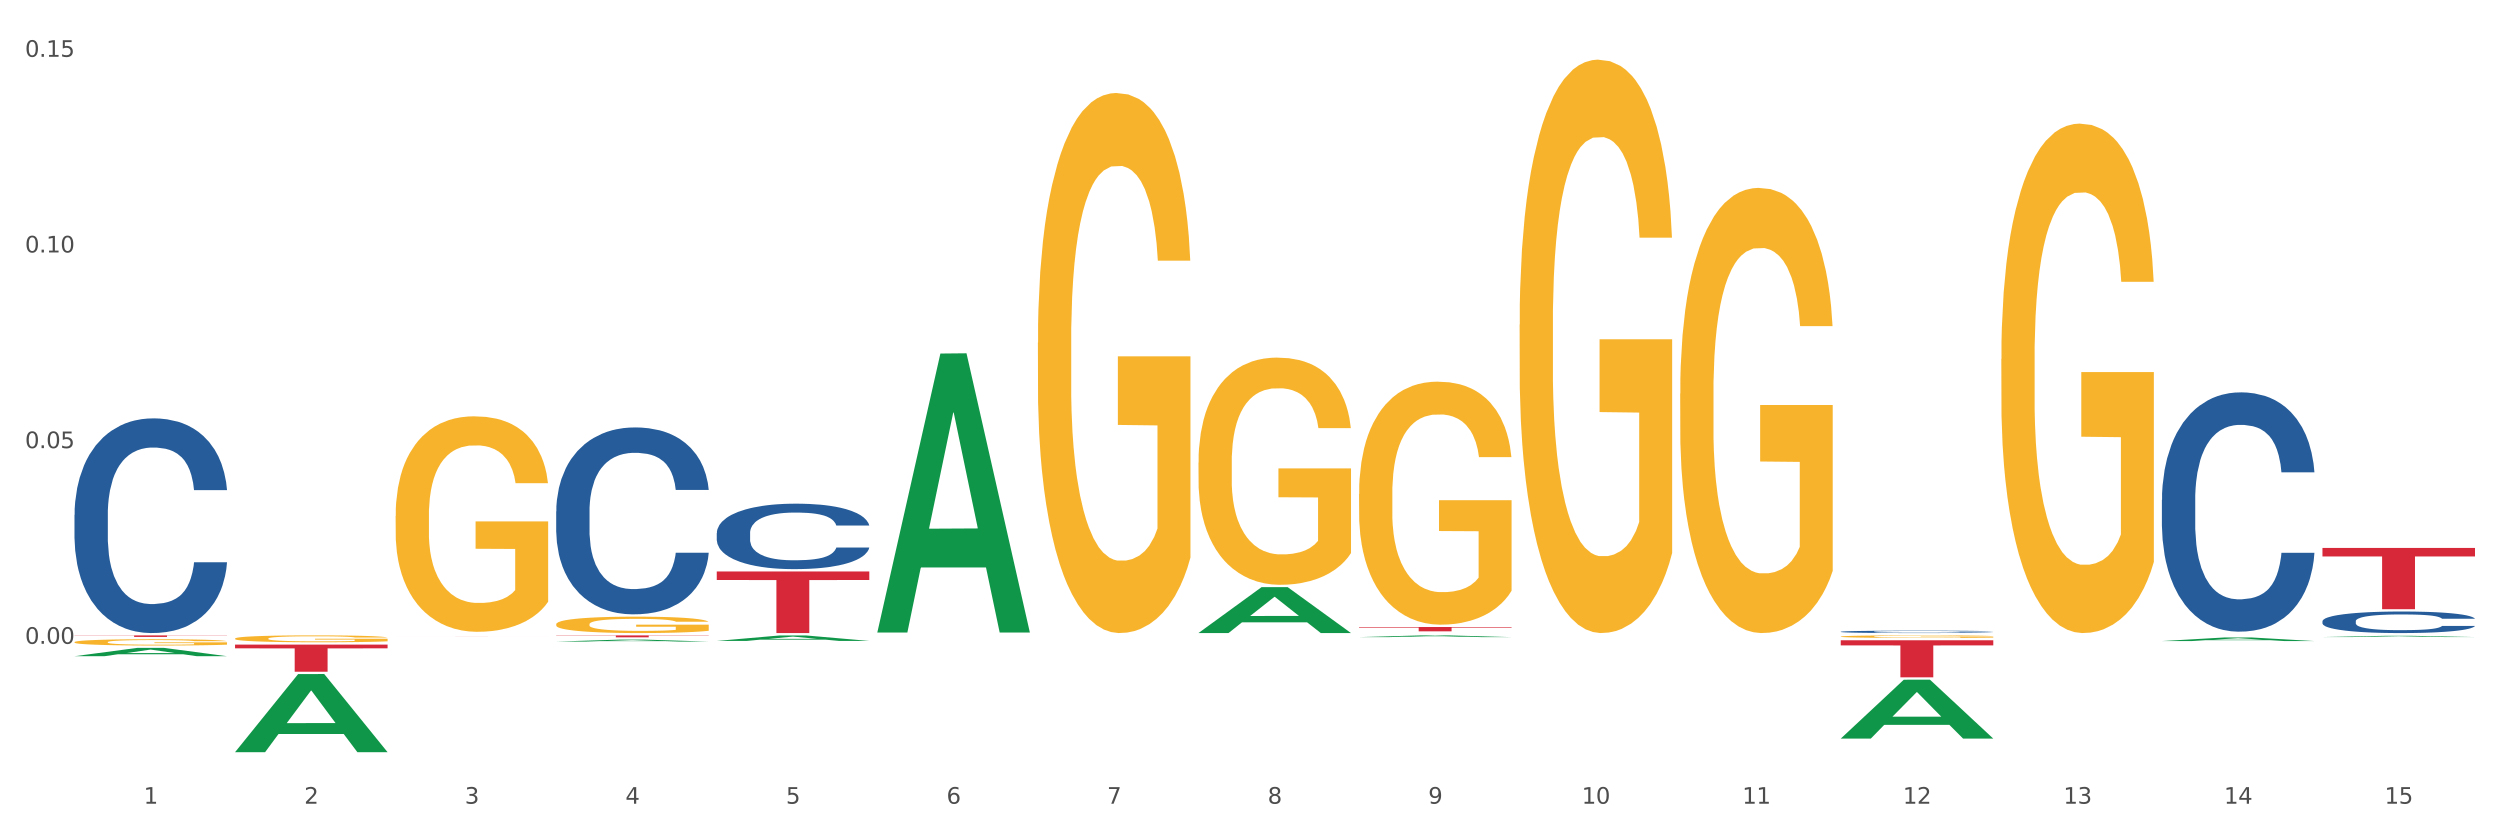<?xml version="1.0" encoding="utf-8" standalone="no"?>
<!DOCTYPE svg PUBLIC "-//W3C//DTD SVG 1.1//EN"
  "http://www.w3.org/Graphics/SVG/1.1/DTD/svg11.dtd">
<svg xmlns:xlink="http://www.w3.org/1999/xlink" width="1080pt" height="360pt" viewBox="0 0 1080 360" xmlns="http://www.w3.org/2000/svg" version="1.1">
 <rect x="0" y="0" width="1080" height="360" fill="#333333" stroke="none"/>
 <defs>
  <style type="text/css">*{stroke-linejoin: round; stroke-linecap: butt}</style>
 </defs>
 <g id="figure_1">
  <g id="patch_1">
   <path d="M 0 360 
L 1080 360 
L 1080 0 
L 0 0 
z
" style="fill: #ffffff; stroke: #ffffff; stroke-linejoin: miter"/>
  </g>
  <g id="axes_1">
   <g id="matplotlib.axis_1">
    <g id="xtick_1">
     <g id="text_1">
      <!-- 1 -->
      <g style="fill: #4d4d4d" transform="translate(62.07 347.204) scale(0.096 -0.096)">
       <defs>
        <path id="DejaVuSans-31" d="M 794 531 
L 1825 531 
L 1825 4091 
L 703 3866 
L 703 4441 
L 1819 4666 
L 2450 4666 
L 2450 531 
L 3481 531 
L 3481 0 
L 794 0 
L 794 531 
z
" transform="scale(0.016)"/>
       </defs>
       <use xlink:href="#DejaVuSans-31"/>
      </g>
     </g>
    </g>
    <g id="xtick_2">
     <g id="text_2">
      <!-- 2 -->
      <g style="fill: #4d4d4d" transform="translate(131.436 347.204) scale(0.096 -0.096)">
       <defs>
        <path id="DejaVuSans-32" d="M 1228 531 
L 3431 531 
L 3431 0 
L 469 0 
L 469 531 
Q 828 903 1448 1529 
Q 2069 2156 2228 2338 
Q 2531 2678 2651 2914 
Q 2772 3150 2772 3378 
Q 2772 3750 2511 3984 
Q 2250 4219 1831 4219 
Q 1534 4219 1204 4116 
Q 875 4013 500 3803 
L 500 4441 
Q 881 4594 1212 4672 
Q 1544 4750 1819 4750 
Q 2544 4750 2975 4387 
Q 3406 4025 3406 3419 
Q 3406 3131 3298 2873 
Q 3191 2616 2906 2266 
Q 2828 2175 2409 1742 
Q 1991 1309 1228 531 
z
" transform="scale(0.016)"/>
       </defs>
       <use xlink:href="#DejaVuSans-32"/>
      </g>
     </g>
    </g>
    <g id="xtick_3">
     <g id="text_3">
      <!-- 3 -->
      <g style="fill: #4d4d4d" transform="translate(200.802 347.204) scale(0.096 -0.096)">
       <defs>
        <path id="DejaVuSans-33" d="M 2597 2516 
Q 3050 2419 3304 2112 
Q 3559 1806 3559 1356 
Q 3559 666 3084 287 
Q 2609 -91 1734 -91 
Q 1441 -91 1130 -33 
Q 819 25 488 141 
L 488 750 
Q 750 597 1062 519 
Q 1375 441 1716 441 
Q 2309 441 2620 675 
Q 2931 909 2931 1356 
Q 2931 1769 2642 2001 
Q 2353 2234 1838 2234 
L 1294 2234 
L 1294 2753 
L 1863 2753 
Q 2328 2753 2575 2939 
Q 2822 3125 2822 3475 
Q 2822 3834 2567 4026 
Q 2313 4219 1838 4219 
Q 1578 4219 1281 4162 
Q 984 4106 628 3988 
L 628 4550 
Q 988 4650 1302 4700 
Q 1616 4750 1894 4750 
Q 2613 4750 3031 4423 
Q 3450 4097 3450 3541 
Q 3450 3153 3228 2886 
Q 3006 2619 2597 2516 
z
" transform="scale(0.016)"/>
       </defs>
       <use xlink:href="#DejaVuSans-33"/>
      </g>
     </g>
    </g>
    <g id="xtick_4">
     <g id="text_4">
      <!-- 4 -->
      <g style="fill: #4d4d4d" transform="translate(270.169 347.204) scale(0.096 -0.096)">
       <defs>
        <path id="DejaVuSans-34" d="M 2419 4116 
L 825 1625 
L 2419 1625 
L 2419 4116 
z
M 2253 4666 
L 3047 4666 
L 3047 1625 
L 3713 1625 
L 3713 1100 
L 3047 1100 
L 3047 0 
L 2419 0 
L 2419 1100 
L 313 1100 
L 313 1709 
L 2253 4666 
z
" transform="scale(0.016)"/>
       </defs>
       <use xlink:href="#DejaVuSans-34"/>
      </g>
     </g>
    </g>
    <g id="xtick_5">
     <g id="text_5">
      <!-- 5 -->
      <g style="fill: #4d4d4d" transform="translate(339.535 347.204) scale(0.096 -0.096)">
       <defs>
        <path id="DejaVuSans-35" d="M 691 4666 
L 3169 4666 
L 3169 4134 
L 1269 4134 
L 1269 2991 
Q 1406 3038 1543 3061 
Q 1681 3084 1819 3084 
Q 2600 3084 3056 2656 
Q 3513 2228 3513 1497 
Q 3513 744 3044 326 
Q 2575 -91 1722 -91 
Q 1428 -91 1123 -41 
Q 819 9 494 109 
L 494 744 
Q 775 591 1075 516 
Q 1375 441 1709 441 
Q 2250 441 2565 725 
Q 2881 1009 2881 1497 
Q 2881 1984 2565 2268 
Q 2250 2553 1709 2553 
Q 1456 2553 1204 2497 
Q 953 2441 691 2322 
L 691 4666 
z
" transform="scale(0.016)"/>
       </defs>
       <use xlink:href="#DejaVuSans-35"/>
      </g>
     </g>
    </g>
    <g id="xtick_6">
     <g id="text_6">
      <!-- 6 -->
      <g style="fill: #4d4d4d" transform="translate(408.901 347.204) scale(0.096 -0.096)">
       <defs>
        <path id="DejaVuSans-36" d="M 2113 2584 
Q 1688 2584 1439 2293 
Q 1191 2003 1191 1497 
Q 1191 994 1439 701 
Q 1688 409 2113 409 
Q 2538 409 2786 701 
Q 3034 994 3034 1497 
Q 3034 2003 2786 2293 
Q 2538 2584 2113 2584 
z
M 3366 4563 
L 3366 3988 
Q 3128 4100 2886 4159 
Q 2644 4219 2406 4219 
Q 1781 4219 1451 3797 
Q 1122 3375 1075 2522 
Q 1259 2794 1537 2939 
Q 1816 3084 2150 3084 
Q 2853 3084 3261 2657 
Q 3669 2231 3669 1497 
Q 3669 778 3244 343 
Q 2819 -91 2113 -91 
Q 1303 -91 875 529 
Q 447 1150 447 2328 
Q 447 3434 972 4092 
Q 1497 4750 2381 4750 
Q 2619 4750 2861 4703 
Q 3103 4656 3366 4563 
z
" transform="scale(0.016)"/>
       </defs>
       <use xlink:href="#DejaVuSans-36"/>
      </g>
     </g>
    </g>
    <g id="xtick_7">
     <g id="text_7">
      <!-- 7 -->
      <g style="fill: #4d4d4d" transform="translate(478.267 347.204) scale(0.096 -0.096)">
       <defs>
        <path id="DejaVuSans-37" d="M 525 4666 
L 3525 4666 
L 3525 4397 
L 1831 0 
L 1172 0 
L 2766 4134 
L 525 4134 
L 525 4666 
z
" transform="scale(0.016)"/>
       </defs>
       <use xlink:href="#DejaVuSans-37"/>
      </g>
     </g>
    </g>
    <g id="xtick_8">
     <g id="text_8">
      <!-- 8 -->
      <g style="fill: #4d4d4d" transform="translate(547.634 347.204) scale(0.096 -0.096)">
       <defs>
        <path id="DejaVuSans-38" d="M 2034 2216 
Q 1584 2216 1326 1975 
Q 1069 1734 1069 1313 
Q 1069 891 1326 650 
Q 1584 409 2034 409 
Q 2484 409 2743 651 
Q 3003 894 3003 1313 
Q 3003 1734 2745 1975 
Q 2488 2216 2034 2216 
z
M 1403 2484 
Q 997 2584 770 2862 
Q 544 3141 544 3541 
Q 544 4100 942 4425 
Q 1341 4750 2034 4750 
Q 2731 4750 3128 4425 
Q 3525 4100 3525 3541 
Q 3525 3141 3298 2862 
Q 3072 2584 2669 2484 
Q 3125 2378 3379 2068 
Q 3634 1759 3634 1313 
Q 3634 634 3220 271 
Q 2806 -91 2034 -91 
Q 1263 -91 848 271 
Q 434 634 434 1313 
Q 434 1759 690 2068 
Q 947 2378 1403 2484 
z
M 1172 3481 
Q 1172 3119 1398 2916 
Q 1625 2713 2034 2713 
Q 2441 2713 2670 2916 
Q 2900 3119 2900 3481 
Q 2900 3844 2670 4047 
Q 2441 4250 2034 4250 
Q 1625 4250 1398 4047 
Q 1172 3844 1172 3481 
z
" transform="scale(0.016)"/>
       </defs>
       <use xlink:href="#DejaVuSans-38"/>
      </g>
     </g>
    </g>
    <g id="xtick_9">
     <g id="text_9">
      <!-- 9 -->
      <g style="fill: #4d4d4d" transform="translate(617 347.204) scale(0.096 -0.096)">
       <defs>
        <path id="DejaVuSans-39" d="M 703 97 
L 703 672 
Q 941 559 1184 500 
Q 1428 441 1663 441 
Q 2288 441 2617 861 
Q 2947 1281 2994 2138 
Q 2813 1869 2534 1725 
Q 2256 1581 1919 1581 
Q 1219 1581 811 2004 
Q 403 2428 403 3163 
Q 403 3881 828 4315 
Q 1253 4750 1959 4750 
Q 2769 4750 3195 4129 
Q 3622 3509 3622 2328 
Q 3622 1225 3098 567 
Q 2575 -91 1691 -91 
Q 1453 -91 1209 -44 
Q 966 3 703 97 
z
M 1959 2075 
Q 2384 2075 2632 2365 
Q 2881 2656 2881 3163 
Q 2881 3666 2632 3958 
Q 2384 4250 1959 4250 
Q 1534 4250 1286 3958 
Q 1038 3666 1038 3163 
Q 1038 2656 1286 2365 
Q 1534 2075 1959 2075 
z
" transform="scale(0.016)"/>
       </defs>
       <use xlink:href="#DejaVuSans-39"/>
      </g>
     </g>
    </g>
    <g id="xtick_10">
     <g id="text_10">
      <!-- 10 -->
      <g style="fill: #4d4d4d" transform="translate(683.312 347.204) scale(0.096 -0.096)">
       <defs>
        <path id="DejaVuSans-30" d="M 2034 4250 
Q 1547 4250 1301 3770 
Q 1056 3291 1056 2328 
Q 1056 1369 1301 889 
Q 1547 409 2034 409 
Q 2525 409 2770 889 
Q 3016 1369 3016 2328 
Q 3016 3291 2770 3770 
Q 2525 4250 2034 4250 
z
M 2034 4750 
Q 2819 4750 3233 4129 
Q 3647 3509 3647 2328 
Q 3647 1150 3233 529 
Q 2819 -91 2034 -91 
Q 1250 -91 836 529 
Q 422 1150 422 2328 
Q 422 3509 836 4129 
Q 1250 4750 2034 4750 
z
" transform="scale(0.016)"/>
       </defs>
       <use xlink:href="#DejaVuSans-31"/>
       <use xlink:href="#DejaVuSans-30" transform="translate(63.623 0)"/>
      </g>
     </g>
    </g>
    <g id="xtick_11">
     <g id="text_11">
      <!-- 11 -->
      <g style="fill: #4d4d4d" transform="translate(752.678 347.204) scale(0.096 -0.096)">
       <use xlink:href="#DejaVuSans-31"/>
       <use xlink:href="#DejaVuSans-31" transform="translate(63.623 0)"/>
      </g>
     </g>
    </g>
    <g id="xtick_12">
     <g id="text_12">
      <!-- 12 -->
      <g style="fill: #4d4d4d" transform="translate(822.044 347.204) scale(0.096 -0.096)">
       <use xlink:href="#DejaVuSans-31"/>
       <use xlink:href="#DejaVuSans-32" transform="translate(63.623 0)"/>
      </g>
     </g>
    </g>
    <g id="xtick_13">
     <g id="text_13">
      <!-- 13 -->
      <g style="fill: #4d4d4d" transform="translate(891.411 347.204) scale(0.096 -0.096)">
       <use xlink:href="#DejaVuSans-31"/>
       <use xlink:href="#DejaVuSans-33" transform="translate(63.623 0)"/>
      </g>
     </g>
    </g>
    <g id="xtick_14">
     <g id="text_14">
      <!-- 14 -->
      <g style="fill: #4d4d4d" transform="translate(960.777 347.204) scale(0.096 -0.096)">
       <use xlink:href="#DejaVuSans-31"/>
       <use xlink:href="#DejaVuSans-34" transform="translate(63.623 0)"/>
      </g>
     </g>
    </g>
    <g id="xtick_15">
     <g id="text_15">
      <!-- 15 -->
      <g style="fill: #4d4d4d" transform="translate(1030.143 347.204) scale(0.096 -0.096)">
       <use xlink:href="#DejaVuSans-31"/>
       <use xlink:href="#DejaVuSans-35" transform="translate(63.623 0)"/>
      </g>
     </g>
    </g>
    <g id="xtick_16"/>
    <g id="xtick_17"/>
    <g id="xtick_18"/>
    <g id="xtick_19"/>
    <g id="xtick_20"/>
    <g id="xtick_21"/>
    <g id="xtick_22"/>
    <g id="xtick_23"/>
    <g id="xtick_24"/>
    <g id="xtick_25"/>
    <g id="xtick_26"/>
    <g id="xtick_27"/>
    <g id="xtick_28"/>
    <g id="xtick_29"/>
   </g>
   <g id="matplotlib.axis_2">
    <g id="ytick_1">
     <g id="text_16">
      <!-- 0.00 -->
      <g style="fill: #4d4d4d" transform="translate(10.8 278.125) scale(0.096 -0.096)">
       <defs>
        <path id="DejaVuSans-2e" d="M 684 794 
L 1344 794 
L 1344 0 
L 684 0 
L 684 794 
z
" transform="scale(0.016)"/>
       </defs>
       <use xlink:href="#DejaVuSans-30"/>
       <use xlink:href="#DejaVuSans-2e" transform="translate(63.623 0)"/>
       <use xlink:href="#DejaVuSans-30" transform="translate(95.41 0)"/>
       <use xlink:href="#DejaVuSans-30" transform="translate(159.033 0)"/>
      </g>
     </g>
    </g>
    <g id="ytick_2">
     <g id="text_17">
      <!-- 0.05 -->
      <g style="fill: #4d4d4d" transform="translate(10.8 193.599) scale(0.096 -0.096)">
       <use xlink:href="#DejaVuSans-30"/>
       <use xlink:href="#DejaVuSans-2e" transform="translate(63.623 0)"/>
       <use xlink:href="#DejaVuSans-30" transform="translate(95.41 0)"/>
       <use xlink:href="#DejaVuSans-35" transform="translate(159.033 0)"/>
      </g>
     </g>
    </g>
    <g id="ytick_3">
     <g id="text_18">
      <!-- 0.10 -->
      <g style="fill: #4d4d4d" transform="translate(10.8 109.073) scale(0.096 -0.096)">
       <use xlink:href="#DejaVuSans-30"/>
       <use xlink:href="#DejaVuSans-2e" transform="translate(63.623 0)"/>
       <use xlink:href="#DejaVuSans-31" transform="translate(95.41 0)"/>
       <use xlink:href="#DejaVuSans-30" transform="translate(159.033 0)"/>
      </g>
     </g>
    </g>
    <g id="ytick_4">
     <g id="text_19">
      <!-- 0.15 -->
      <g style="fill: #4d4d4d" transform="translate(10.8 24.546) scale(0.096 -0.096)">
       <use xlink:href="#DejaVuSans-30"/>
       <use xlink:href="#DejaVuSans-2e" transform="translate(63.623 0)"/>
       <use xlink:href="#DejaVuSans-31" transform="translate(95.41 0)"/>
       <use xlink:href="#DejaVuSans-35" transform="translate(159.033 0)"/>
      </g>
     </g>
    </g>
    <g id="ytick_5"/>
    <g id="ytick_6"/>
    <g id="ytick_7"/>
    <g id="ytick_8"/>
   </g>
   <g id="PolyCollection_1">
    <path d="M 32.175 283.475 
L 32.243 283.472 
L 59.417 279.869 
L 70.695 279.866 
L 98.073 283.482 
L 85.029 283.482 
L 79.119 282.64 
L 51.061 282.64 
L 50.857 282.654 
L 45.151 283.482 
L 32.175 283.482 
L 32.175 283.475 
L 54.594 282.137 
L 75.586 282.134 
L 65.192 280.637 
L 65.056 280.63 
L 64.92 280.64 
L 54.526 282.134 
L 54.594 282.137 
L 32.175 283.475 
z
" clip-path="url(#p345d45c81e)" style="fill: #109648"/>
    <path d="M 587.105 270.858 
L 653.003 270.858 
L 653.003 271.119 
L 627.081 271.12 
L 627.081 272.736 
L 612.871 272.736 
L 612.871 271.12 
L 587.105 271.119 
L 587.105 270.859 
L 587.105 270.858 
z
" clip-path="url(#p345d45c81e)" style="fill: #d62839"/>
    <path d="M 309.64 246.862 
L 375.538 246.862 
L 375.538 250.561 
L 349.616 250.586 
L 349.616 273.483 
L 335.406 273.483 
L 335.406 250.586 
L 309.64 250.561 
L 309.64 246.887 
L 309.64 246.862 
z
" clip-path="url(#p345d45c81e)" style="fill: #d62839"/>
    <path d="M 240.274 274.478 
L 306.172 274.478 
L 306.172 274.595 
L 280.25 274.596 
L 280.25 275.321 
L 266.039 275.321 
L 266.039 274.596 
L 240.274 274.595 
L 240.274 274.478 
L 240.274 274.478 
z
" clip-path="url(#p345d45c81e)" style="fill: #d62839"/>
    <path d="M 170.907 274.817 
L 236.805 274.817 
L 236.805 274.821 
L 210.883 274.821 
L 210.883 274.844 
L 196.673 274.844 
L 196.673 274.821 
L 170.907 274.821 
L 170.907 274.817 
L 170.907 274.817 
z
" clip-path="url(#p345d45c81e)" style="fill: #d62839"/>
    <path d="M 101.541 275.859 
L 101.619 275.856 
L 101.619 275.758 
L 101.775 275.673 
L 102.553 275.468 
L 103.72 275.299 
L 104.575 275.209 
L 105.431 275.135 
L 106.443 275.062 
L 107.688 274.985 
L 109.944 274.873 
L 111.344 274.816 
L 113.056 274.756 
L 116.168 274.669 
L 118.424 274.619 
L 120.758 274.579 
L 124.57 274.529 
L 127.06 274.508 
L 129.705 274.491 
L 132.895 274.48 
L 135.307 274.478 
L 140.598 274.486 
L 145.11 274.51 
L 147.289 274.529 
L 150.089 274.562 
L 151.568 274.584 
L 153.979 274.628 
L 156.469 274.685 
L 158.181 274.734 
L 160.748 274.827 
L 162.693 274.92 
L 164.483 275.034 
L 165.416 275.113 
L 166.117 275.187 
L 166.739 275.272 
L 167.361 275.406 
L 153.357 275.406 
L 152.812 275.31 
L 151.957 275.22 
L 150.712 275.133 
L 149.623 275.078 
L 147.755 275.01 
L 146.044 274.966 
L 144.254 274.933 
L 142.076 274.906 
L 140.364 274.892 
L 137.952 274.882 
L 133.206 274.884 
L 130.017 274.906 
L 127.838 274.933 
L 126.438 274.958 
L 125.193 274.985 
L 123.792 275.023 
L 122.159 275.081 
L 120.992 275.133 
L 119.825 275.198 
L 118.891 275.264 
L 118.035 275.34 
L 117.335 275.422 
L 116.79 275.507 
L 116.324 275.61 
L 115.935 275.782 
L 115.935 276.156 
L 116.09 276.241 
L 116.479 276.353 
L 116.946 276.437 
L 117.724 276.538 
L 118.424 276.606 
L 119.747 276.705 
L 121.225 276.787 
L 122.392 276.838 
L 123.559 276.882 
L 125.582 276.942 
L 127.838 276.991 
L 129.783 277.021 
L 132.428 277.049 
L 134.218 277.059 
L 135.774 277.065 
L 139.586 277.065 
L 142.309 277.057 
L 145.343 277.038 
L 147.678 277.013 
L 149.623 276.983 
L 151.801 276.934 
L 153.201 276.888 
L 153.201 276.317 
L 136.085 276.314 
L 136.085 275.935 
L 167.439 275.935 
L 167.439 277.049 
L 166.117 277.106 
L 164.638 277.158 
L 163.082 277.204 
L 160.748 277.261 
L 157.947 277.316 
L 155.458 277.354 
L 152.812 277.387 
L 149.7 277.417 
L 145.655 277.444 
L 143.165 277.455 
L 140.053 277.463 
L 136.396 277.466 
L 133.206 277.461 
L 130.094 277.447 
L 126.827 277.422 
L 123.637 277.387 
L 121.225 277.352 
L 118.813 277.308 
L 116.246 277.251 
L 114.223 277.196 
L 112.667 277.147 
L 110.955 277.084 
L 109.088 277.002 
L 107.688 276.928 
L 106.443 276.852 
L 105.12 276.754 
L 104.186 276.669 
L 103.253 276.563 
L 102.708 276.484 
L 102.086 276.361 
L 101.619 276.189 
L 101.541 275.859 
z
" clip-path="url(#p345d45c81e)" style="fill: #f7b32b"/>
    <path d="M 32.175 274.478 
L 98.073 274.478 
L 98.073 274.571 
L 72.151 274.572 
L 72.151 275.152 
L 57.941 275.152 
L 57.941 274.572 
L 32.175 274.571 
L 32.175 274.478 
L 32.175 274.478 
z
" clip-path="url(#p345d45c81e)" style="fill: #d62839"/>
    <path d="M 32.175 222.406 
L 32.253 222.322 
L 32.253 219.95 
L 32.487 216.731 
L 33.343 210.802 
L 34.434 206.312 
L 36.303 201.061 
L 37.316 198.859 
L 38.64 196.402 
L 41.366 192.421 
L 44.482 189.033 
L 46.663 187.169 
L 48.299 185.984 
L 51.96 183.866 
L 54.063 182.934 
L 56.244 182.172 
L 58.114 181.664 
L 61.229 181.071 
L 63.722 180.817 
L 66.604 180.732 
L 69.019 180.817 
L 72.212 181.155 
L 76.886 182.172 
L 78.677 182.765 
L 81.092 183.781 
L 83.585 185.136 
L 85.61 186.492 
L 87.947 188.44 
L 90.361 190.981 
L 92.698 194.2 
L 94.334 197.164 
L 95.658 200.298 
L 96.827 204.11 
L 97.683 208.261 
L 98.073 211.734 
L 83.818 211.734 
L 83.429 208.599 
L 82.65 205.211 
L 81.871 202.924 
L 81.014 201.061 
L 79.69 198.943 
L 78.522 197.588 
L 76.574 195.979 
L 74.783 194.962 
L 73.303 194.369 
L 71.511 193.861 
L 67.694 193.353 
L 64.968 193.353 
L 63.255 193.522 
L 61.151 193.946 
L 59.36 194.539 
L 57.257 195.555 
L 55.621 196.656 
L 53.985 198.096 
L 53.05 199.113 
L 51.648 200.976 
L 50.714 202.501 
L 49.467 205.127 
L 48.766 206.99 
L 47.52 211.818 
L 46.975 215.376 
L 46.741 217.832 
L 46.585 220.543 
L 46.585 233.757 
L 47.053 239.686 
L 47.442 242.227 
L 48.065 245.107 
L 49.234 248.834 
L 50.947 252.476 
L 52.739 255.102 
L 54.219 256.711 
L 55.621 257.897 
L 57.023 258.829 
L 58.737 259.676 
L 60.139 260.184 
L 62.242 260.692 
L 64.734 260.947 
L 66.682 260.947 
L 70.654 260.523 
L 72.446 260.099 
L 74.16 259.507 
L 76.029 258.575 
L 77.509 257.558 
L 78.366 256.796 
L 79.768 255.187 
L 80.858 253.493 
L 81.793 251.544 
L 82.416 249.85 
L 83.117 247.309 
L 83.663 244.429 
L 83.818 242.905 
L 98.073 242.905 
L 97.761 245.954 
L 97.216 248.919 
L 96.126 252.9 
L 95.269 255.187 
L 93.945 257.982 
L 92.542 260.354 
L 90.595 262.979 
L 88.804 264.928 
L 86.934 266.622 
L 84.909 268.146 
L 81.248 270.264 
L 79.924 270.857 
L 77.12 271.873 
L 74.939 272.466 
L 71.745 273.059 
L 68.473 273.398 
L 65.046 273.483 
L 62.008 273.313 
L 58.659 272.805 
L 56.556 272.297 
L 54.219 271.535 
L 51.493 270.349 
L 48.922 268.909 
L 46.507 267.215 
L 44.248 265.266 
L 42.145 263.064 
L 39.419 259.422 
L 37.394 255.864 
L 35.914 252.561 
L 34.901 249.766 
L 33.889 246.208 
L 33.343 243.752 
L 32.487 237.822 
L 32.175 232.317 
L 32.175 222.406 
z
" clip-path="url(#p345d45c81e)" style="fill: #255c99"/>
    <path d="M 240.274 220.932 
L 240.352 220.859 
L 240.352 218.794 
L 240.585 215.991 
L 241.442 210.829 
L 242.533 206.92 
L 244.402 202.348 
L 245.415 200.43 
L 246.739 198.292 
L 249.465 194.826 
L 252.581 191.876 
L 254.762 190.253 
L 256.398 189.221 
L 260.059 187.377 
L 262.162 186.566 
L 264.343 185.902 
L 266.212 185.46 
L 269.328 184.943 
L 271.821 184.722 
L 274.703 184.648 
L 277.117 184.722 
L 280.311 185.017 
L 284.985 185.902 
L 286.776 186.418 
L 289.191 187.303 
L 291.683 188.483 
L 293.709 189.663 
L 296.045 191.359 
L 298.46 193.572 
L 300.797 196.374 
L 302.433 198.956 
L 303.757 201.684 
L 304.925 205.003 
L 305.782 208.616 
L 306.172 211.64 
L 291.917 211.64 
L 291.528 208.911 
L 290.749 205.962 
L 289.97 203.97 
L 289.113 202.348 
L 287.789 200.504 
L 286.62 199.324 
L 284.673 197.923 
L 282.881 197.038 
L 281.401 196.522 
L 279.61 196.079 
L 275.793 195.637 
L 273.067 195.637 
L 271.353 195.784 
L 269.25 196.153 
L 267.458 196.669 
L 265.355 197.554 
L 263.72 198.513 
L 262.084 199.767 
L 261.149 200.652 
L 259.747 202.274 
L 258.812 203.602 
L 257.566 205.888 
L 256.865 207.51 
L 255.619 211.714 
L 255.073 214.811 
L 254.84 216.95 
L 254.684 219.31 
L 254.684 230.815 
L 255.151 235.977 
L 255.541 238.189 
L 256.164 240.697 
L 257.332 243.942 
L 259.046 247.113 
L 260.838 249.399 
L 262.318 250.8 
L 263.72 251.833 
L 265.122 252.644 
L 266.835 253.381 
L 268.237 253.824 
L 270.341 254.266 
L 272.833 254.488 
L 274.78 254.488 
L 278.753 254.119 
L 280.545 253.75 
L 282.258 253.234 
L 284.128 252.423 
L 285.608 251.538 
L 286.465 250.874 
L 287.867 249.473 
L 288.957 247.998 
L 289.892 246.302 
L 290.515 244.827 
L 291.216 242.614 
L 291.761 240.107 
L 291.917 238.779 
L 306.172 238.779 
L 305.86 241.434 
L 305.315 244.015 
L 304.224 247.481 
L 303.367 249.473 
L 302.043 251.906 
L 300.641 253.971 
L 298.694 256.257 
L 296.902 257.954 
L 295.033 259.429 
L 293.008 260.756 
L 289.347 262.6 
L 288.022 263.116 
L 285.218 264.001 
L 283.037 264.517 
L 279.844 265.033 
L 276.572 265.328 
L 273.145 265.402 
L 270.107 265.255 
L 266.757 264.812 
L 264.654 264.37 
L 262.318 263.706 
L 259.591 262.674 
L 257.021 261.42 
L 254.606 259.945 
L 252.347 258.249 
L 250.244 256.331 
L 247.518 253.16 
L 245.493 250.063 
L 244.013 247.186 
L 243 244.753 
L 241.987 241.655 
L 241.442 239.517 
L 240.585 234.354 
L 240.274 229.561 
L 240.274 220.932 
z
" clip-path="url(#p345d45c81e)" style="fill: #255c99"/>
    <path d="M 309.64 230.293 
L 309.718 230.267 
L 309.718 229.544 
L 309.951 228.562 
L 310.808 226.755 
L 311.899 225.386 
L 313.768 223.784 
L 314.781 223.113 
L 316.105 222.364 
L 318.831 221.15 
L 321.947 220.117 
L 324.128 219.549 
L 325.764 219.187 
L 329.425 218.541 
L 331.528 218.257 
L 333.709 218.025 
L 335.578 217.87 
L 338.694 217.689 
L 341.187 217.612 
L 344.069 217.586 
L 346.484 217.612 
L 349.677 217.715 
L 354.351 218.025 
L 356.142 218.206 
L 358.557 218.516 
L 361.05 218.929 
L 363.075 219.342 
L 365.412 219.936 
L 367.826 220.711 
L 370.163 221.692 
L 371.799 222.596 
L 373.123 223.552 
L 374.291 224.714 
L 375.148 225.98 
L 375.538 227.039 
L 361.283 227.039 
L 360.894 226.083 
L 360.115 225.05 
L 359.336 224.353 
L 358.479 223.784 
L 357.155 223.139 
L 355.987 222.725 
L 354.039 222.235 
L 352.248 221.925 
L 350.768 221.744 
L 348.976 221.589 
L 345.159 221.434 
L 342.433 221.434 
L 340.719 221.486 
L 338.616 221.615 
L 336.825 221.796 
L 334.722 222.106 
L 333.086 222.441 
L 331.45 222.88 
L 330.515 223.19 
L 329.113 223.759 
L 328.179 224.223 
L 326.932 225.024 
L 326.231 225.592 
L 324.985 227.064 
L 324.44 228.149 
L 324.206 228.898 
L 324.05 229.725 
L 324.05 233.754 
L 324.518 235.562 
L 324.907 236.336 
L 325.53 237.215 
L 326.699 238.351 
L 328.412 239.462 
L 330.204 240.262 
L 331.684 240.753 
L 333.086 241.114 
L 334.488 241.399 
L 336.202 241.657 
L 337.604 241.812 
L 339.707 241.967 
L 342.199 242.044 
L 344.147 242.044 
L 348.119 241.915 
L 349.911 241.786 
L 351.624 241.605 
L 353.494 241.321 
L 354.974 241.011 
L 355.831 240.779 
L 357.233 240.288 
L 358.323 239.771 
L 359.258 239.177 
L 359.881 238.661 
L 360.582 237.886 
L 361.127 237.008 
L 361.283 236.543 
L 375.538 236.543 
L 375.226 237.473 
L 374.681 238.377 
L 373.59 239.591 
L 372.734 240.288 
L 371.409 241.14 
L 370.007 241.863 
L 368.06 242.664 
L 366.268 243.258 
L 364.399 243.775 
L 362.374 244.24 
L 358.713 244.885 
L 357.389 245.066 
L 354.584 245.376 
L 352.403 245.557 
L 349.21 245.738 
L 345.938 245.841 
L 342.511 245.867 
L 339.473 245.815 
L 336.124 245.66 
L 334.021 245.505 
L 331.684 245.273 
L 328.957 244.911 
L 326.387 244.472 
L 323.972 243.955 
L 321.713 243.361 
L 319.61 242.69 
L 316.884 241.579 
L 314.859 240.495 
L 313.379 239.487 
L 312.366 238.635 
L 311.354 237.55 
L 310.808 236.801 
L 309.951 234.993 
L 309.64 233.315 
L 309.64 230.293 
z
" clip-path="url(#p345d45c81e)" style="fill: #255c99"/>
    <path d="M 795.203 272.909 
L 795.281 272.908 
L 795.281 272.881 
L 795.515 272.845 
L 796.372 272.778 
L 797.462 272.728 
L 799.332 272.669 
L 800.344 272.644 
L 801.669 272.616 
L 804.395 272.572 
L 807.511 272.534 
L 809.692 272.513 
L 811.327 272.499 
L 814.988 272.476 
L 817.092 272.465 
L 819.273 272.457 
L 821.142 272.451 
L 824.258 272.444 
L 826.75 272.441 
L 829.632 272.44 
L 832.047 272.441 
L 835.241 272.445 
L 839.914 272.457 
L 841.706 272.463 
L 844.121 272.475 
L 846.613 272.49 
L 848.638 272.505 
L 850.975 272.527 
L 853.39 272.556 
L 855.727 272.592 
L 857.362 272.625 
L 858.687 272.66 
L 859.855 272.703 
L 860.712 272.75 
L 861.101 272.789 
L 846.847 272.789 
L 846.457 272.754 
L 845.678 272.715 
L 844.899 272.69 
L 844.043 272.669 
L 842.718 272.645 
L 841.55 272.63 
L 839.603 272.612 
L 837.811 272.6 
L 836.331 272.594 
L 834.54 272.588 
L 830.723 272.582 
L 827.997 272.582 
L 826.283 272.584 
L 824.18 272.589 
L 822.388 272.596 
L 820.285 272.607 
L 818.649 272.619 
L 817.014 272.636 
L 816.079 272.647 
L 814.677 272.668 
L 813.742 272.685 
L 812.496 272.715 
L 811.795 272.735 
L 810.548 272.79 
L 810.003 272.83 
L 809.77 272.857 
L 809.614 272.888 
L 809.614 273.036 
L 810.081 273.103 
L 810.471 273.131 
L 811.094 273.164 
L 812.262 273.206 
L 813.976 273.247 
L 815.767 273.276 
L 817.247 273.294 
L 818.649 273.308 
L 820.051 273.318 
L 821.765 273.328 
L 823.167 273.333 
L 825.27 273.339 
L 827.763 273.342 
L 829.71 273.342 
L 833.683 273.337 
L 835.474 273.332 
L 837.188 273.326 
L 839.057 273.315 
L 840.537 273.304 
L 841.394 273.295 
L 842.796 273.277 
L 843.887 273.258 
L 844.822 273.236 
L 845.445 273.217 
L 846.146 273.189 
L 846.691 273.156 
L 846.847 273.139 
L 861.101 273.139 
L 860.79 273.173 
L 860.245 273.207 
L 859.154 273.251 
L 858.297 273.277 
L 856.973 273.309 
L 855.571 273.335 
L 853.624 273.365 
L 851.832 273.387 
L 849.963 273.406 
L 847.937 273.423 
L 844.276 273.447 
L 842.952 273.453 
L 840.148 273.465 
L 837.967 273.471 
L 834.773 273.478 
L 831.502 273.482 
L 828.074 273.483 
L 825.037 273.481 
L 821.687 273.475 
L 819.584 273.469 
L 817.247 273.461 
L 814.521 273.447 
L 811.951 273.431 
L 809.536 273.412 
L 807.277 273.39 
L 805.174 273.366 
L 802.448 273.325 
L 800.422 273.285 
L 798.942 273.248 
L 797.93 273.216 
L 796.917 273.176 
L 796.372 273.149 
L 795.515 273.082 
L 795.203 273.02 
L 795.203 272.909 
z
" clip-path="url(#p345d45c81e)" style="fill: #255c99"/>
    <path d="M 933.936 215.95 
L 934.014 215.855 
L 934.014 213.212 
L 934.247 209.624 
L 935.104 203.014 
L 936.195 198.01 
L 938.064 192.156 
L 939.077 189.701 
L 940.401 186.963 
L 943.127 182.526 
L 946.243 178.749 
L 948.424 176.672 
L 950.06 175.35 
L 953.721 172.99 
L 955.824 171.951 
L 958.005 171.101 
L 959.874 170.535 
L 962.99 169.874 
L 965.483 169.59 
L 968.365 169.496 
L 970.779 169.59 
L 973.973 169.968 
L 978.647 171.101 
L 980.438 171.762 
L 982.853 172.895 
L 985.346 174.406 
L 987.371 175.916 
L 989.708 178.088 
L 992.122 180.921 
L 994.459 184.509 
L 996.095 187.813 
L 997.419 191.307 
L 998.587 195.555 
L 999.444 200.182 
L 999.834 204.053 
L 985.579 204.053 
L 985.19 200.56 
L 984.411 196.783 
L 983.632 194.234 
L 982.775 192.156 
L 981.451 189.796 
L 980.283 188.285 
L 978.335 186.491 
L 976.544 185.358 
L 975.064 184.697 
L 973.272 184.131 
L 969.455 183.564 
L 966.729 183.564 
L 965.015 183.753 
L 962.912 184.225 
L 961.121 184.886 
L 959.018 186.019 
L 957.382 187.247 
L 955.746 188.852 
L 954.811 189.985 
L 953.409 192.062 
L 952.475 193.761 
L 951.228 196.688 
L 950.527 198.766 
L 949.281 204.147 
L 948.736 208.113 
L 948.502 210.851 
L 948.346 213.872 
L 948.346 228.602 
L 948.814 235.211 
L 949.203 238.043 
L 949.826 241.254 
L 950.995 245.408 
L 952.708 249.468 
L 954.5 252.395 
L 955.98 254.189 
L 957.382 255.511 
L 958.784 256.549 
L 960.498 257.493 
L 961.9 258.06 
L 964.003 258.626 
L 966.495 258.91 
L 968.443 258.91 
L 972.415 258.438 
L 974.207 257.966 
L 975.92 257.305 
L 977.79 256.266 
L 979.27 255.133 
L 980.127 254.283 
L 981.529 252.489 
L 982.619 250.601 
L 983.554 248.429 
L 984.177 246.541 
L 984.878 243.708 
L 985.423 240.498 
L 985.579 238.799 
L 999.834 238.799 
L 999.522 242.198 
L 998.977 245.502 
L 997.886 249.94 
L 997.03 252.489 
L 995.705 255.605 
L 994.303 258.249 
L 992.356 261.176 
L 990.564 263.347 
L 988.695 265.236 
L 986.67 266.935 
L 983.009 269.296 
L 981.685 269.957 
L 978.88 271.09 
L 976.699 271.751 
L 973.506 272.411 
L 970.234 272.789 
L 966.807 272.884 
L 963.769 272.695 
L 960.42 272.128 
L 958.317 271.562 
L 955.98 270.712 
L 953.253 269.39 
L 950.683 267.785 
L 948.268 265.897 
L 946.009 263.725 
L 943.906 261.27 
L 941.18 257.21 
L 939.155 253.245 
L 937.675 249.562 
L 936.662 246.447 
L 935.65 242.481 
L 935.104 239.743 
L 934.247 233.134 
L 933.936 226.997 
L 933.936 215.95 
z
" clip-path="url(#p345d45c81e)" style="fill: #255c99"/>
    <path d="M 1003.302 268.358 
L 1003.38 268.349 
L 1003.38 268.112 
L 1003.614 267.789 
L 1004.47 267.194 
L 1005.561 266.743 
L 1007.43 266.216 
L 1008.443 265.995 
L 1009.767 265.749 
L 1012.494 265.349 
L 1015.609 265.009 
L 1017.79 264.823 
L 1019.426 264.704 
L 1023.087 264.491 
L 1025.19 264.398 
L 1027.371 264.321 
L 1029.241 264.27 
L 1032.356 264.211 
L 1034.849 264.185 
L 1037.731 264.177 
L 1040.146 264.185 
L 1043.339 264.219 
L 1048.013 264.321 
L 1049.805 264.381 
L 1052.219 264.483 
L 1054.712 264.619 
L 1056.737 264.755 
L 1059.074 264.95 
L 1061.489 265.205 
L 1063.825 265.528 
L 1065.461 265.825 
L 1066.785 266.14 
L 1067.954 266.522 
L 1068.811 266.939 
L 1069.2 267.287 
L 1054.945 267.287 
L 1054.556 266.973 
L 1053.777 266.633 
L 1052.998 266.403 
L 1052.141 266.216 
L 1050.817 266.004 
L 1049.649 265.868 
L 1047.701 265.706 
L 1045.91 265.604 
L 1044.43 265.545 
L 1042.638 265.494 
L 1038.822 265.443 
L 1036.095 265.443 
L 1034.382 265.46 
L 1032.278 265.502 
L 1030.487 265.562 
L 1028.384 265.664 
L 1026.748 265.774 
L 1025.112 265.919 
L 1024.178 266.021 
L 1022.775 266.208 
L 1021.841 266.361 
L 1020.594 266.624 
L 1019.893 266.811 
L 1018.647 267.296 
L 1018.102 267.653 
L 1017.868 267.899 
L 1017.712 268.171 
L 1017.712 269.497 
L 1018.18 270.092 
L 1018.569 270.347 
L 1019.192 270.636 
L 1020.361 271.01 
L 1022.074 271.375 
L 1023.866 271.638 
L 1025.346 271.8 
L 1026.748 271.919 
L 1028.15 272.012 
L 1029.864 272.097 
L 1031.266 272.148 
L 1033.369 272.199 
L 1035.862 272.225 
L 1037.809 272.225 
L 1041.781 272.182 
L 1043.573 272.14 
L 1045.287 272.08 
L 1047.156 271.987 
L 1048.636 271.885 
L 1049.493 271.808 
L 1050.895 271.647 
L 1051.986 271.477 
L 1052.92 271.282 
L 1053.543 271.112 
L 1054.244 270.857 
L 1054.79 270.568 
L 1054.945 270.415 
L 1069.2 270.415 
L 1068.888 270.721 
L 1068.343 271.018 
L 1067.253 271.418 
L 1066.396 271.647 
L 1065.072 271.927 
L 1063.67 272.165 
L 1061.722 272.429 
L 1059.931 272.624 
L 1058.061 272.794 
L 1056.036 272.947 
L 1052.375 273.16 
L 1051.051 273.219 
L 1048.247 273.321 
L 1046.066 273.381 
L 1042.872 273.44 
L 1039.6 273.474 
L 1036.173 273.483 
L 1033.135 273.466 
L 1029.786 273.415 
L 1027.683 273.364 
L 1025.346 273.287 
L 1022.62 273.168 
L 1020.049 273.024 
L 1017.634 272.854 
L 1015.376 272.658 
L 1013.272 272.437 
L 1010.546 272.072 
L 1008.521 271.715 
L 1007.041 271.384 
L 1006.028 271.103 
L 1005.016 270.746 
L 1004.47 270.5 
L 1003.614 269.905 
L 1003.302 269.352 
L 1003.302 268.358 
z
" clip-path="url(#p345d45c81e)" style="fill: #255c99"/>
    <path d="M 864.57 155.097 
L 864.647 154.896 
L 864.647 147.66 
L 864.803 141.429 
L 865.581 126.354 
L 866.748 113.893 
L 867.604 107.26 
L 868.46 101.833 
L 869.471 96.406 
L 870.716 90.778 
L 872.972 82.537 
L 874.373 78.317 
L 876.084 73.895 
L 879.196 67.463 
L 881.453 63.845 
L 883.787 60.83 
L 887.599 57.212 
L 890.089 55.604 
L 892.734 54.398 
L 895.924 53.594 
L 898.336 53.393 
L 903.626 53.996 
L 908.139 55.805 
L 910.317 57.212 
L 913.118 59.624 
L 914.596 61.232 
L 917.008 64.448 
L 919.498 68.669 
L 921.209 72.287 
L 923.777 79.121 
L 925.722 85.954 
L 927.511 94.396 
L 928.445 100.225 
L 929.145 105.652 
L 929.767 111.883 
L 930.39 121.731 
L 916.385 121.731 
L 915.841 114.697 
L 914.985 108.064 
L 913.74 101.632 
L 912.651 97.612 
L 910.784 92.587 
L 909.072 89.371 
L 907.283 86.959 
L 905.104 84.949 
L 903.393 83.944 
L 900.981 83.14 
L 896.235 83.341 
L 893.045 84.949 
L 890.867 86.959 
L 889.466 88.768 
L 888.221 90.778 
L 886.821 93.592 
L 885.187 97.813 
L 884.02 101.632 
L 882.853 106.456 
L 881.919 111.28 
L 881.064 116.908 
L 880.363 122.937 
L 879.819 129.168 
L 879.352 136.806 
L 878.963 149.469 
L 878.963 177.005 
L 879.119 183.236 
L 879.508 191.477 
L 879.974 197.708 
L 880.752 205.144 
L 881.453 210.169 
L 882.775 217.405 
L 884.253 223.435 
L 885.42 227.254 
L 886.587 230.47 
L 888.61 234.892 
L 890.867 238.51 
L 892.812 240.721 
L 895.457 242.73 
L 897.246 243.534 
L 898.802 243.936 
L 902.615 243.936 
L 905.338 243.333 
L 908.372 241.926 
L 910.706 240.118 
L 912.651 237.907 
L 914.829 234.289 
L 916.23 230.872 
L 916.23 188.864 
L 899.114 188.663 
L 899.114 160.725 
L 930.468 160.725 
L 930.468 242.73 
L 929.145 246.951 
L 927.667 250.77 
L 926.111 254.187 
L 923.777 258.408 
L 920.976 262.428 
L 918.486 265.242 
L 915.841 267.654 
L 912.729 269.865 
L 908.683 271.875 
L 906.193 272.679 
L 903.081 273.282 
L 899.425 273.483 
L 896.235 273.081 
L 893.123 272.076 
L 889.855 270.267 
L 886.665 267.654 
L 884.253 265.041 
L 881.842 261.825 
L 879.274 257.604 
L 877.251 253.584 
L 875.695 249.966 
L 873.984 245.343 
L 872.116 239.314 
L 870.716 233.887 
L 869.471 228.259 
L 868.149 221.023 
L 867.215 214.792 
L 866.281 206.953 
L 865.737 201.124 
L 865.114 192.08 
L 864.647 179.417 
L 864.57 155.097 
z
" clip-path="url(#p345d45c81e)" style="fill: #f7b32b"/>
    <path d="M 795.203 274.992 
L 795.281 274.991 
L 795.281 274.955 
L 795.437 274.923 
L 796.215 274.847 
L 797.382 274.784 
L 798.238 274.75 
L 799.094 274.723 
L 800.105 274.695 
L 801.35 274.667 
L 803.606 274.625 
L 805.006 274.604 
L 806.718 274.581 
L 809.83 274.549 
L 812.086 274.53 
L 814.42 274.515 
L 818.233 274.497 
L 820.722 274.489 
L 823.368 274.483 
L 826.557 274.479 
L 828.969 274.478 
L 834.26 274.481 
L 838.772 274.49 
L 840.951 274.497 
L 843.752 274.509 
L 845.23 274.517 
L 847.642 274.534 
L 850.131 274.555 
L 851.843 274.573 
L 854.41 274.608 
L 856.355 274.642 
L 858.145 274.685 
L 859.078 274.715 
L 859.779 274.742 
L 860.401 274.774 
L 861.024 274.823 
L 847.019 274.823 
L 846.475 274.788 
L 845.619 274.754 
L 844.374 274.722 
L 843.285 274.701 
L 841.418 274.676 
L 839.706 274.66 
L 837.916 274.647 
L 835.738 274.637 
L 834.026 274.632 
L 831.615 274.628 
L 826.869 274.629 
L 823.679 274.637 
L 821.5 274.647 
L 820.1 274.657 
L 818.855 274.667 
L 817.455 274.681 
L 815.821 274.702 
L 814.654 274.722 
L 813.487 274.746 
L 812.553 274.77 
L 811.697 274.799 
L 810.997 274.829 
L 810.453 274.861 
L 809.986 274.9 
L 809.597 274.964 
L 809.597 275.103 
L 809.752 275.135 
L 810.141 275.176 
L 810.608 275.208 
L 811.386 275.245 
L 812.086 275.271 
L 813.409 275.308 
L 814.887 275.338 
L 816.054 275.357 
L 817.221 275.374 
L 819.244 275.396 
L 821.5 275.414 
L 823.445 275.426 
L 826.091 275.436 
L 827.88 275.44 
L 829.436 275.442 
L 833.248 275.442 
L 835.971 275.439 
L 839.006 275.432 
L 841.34 275.422 
L 843.285 275.411 
L 845.463 275.393 
L 846.864 275.376 
L 846.864 275.163 
L 829.747 275.162 
L 829.747 275.021 
L 861.101 275.021 
L 861.101 275.436 
L 859.779 275.457 
L 858.3 275.476 
L 856.744 275.494 
L 854.41 275.515 
L 851.61 275.535 
L 849.12 275.55 
L 846.475 275.562 
L 843.363 275.573 
L 839.317 275.583 
L 836.827 275.587 
L 833.715 275.59 
L 830.059 275.591 
L 826.869 275.589 
L 823.757 275.584 
L 820.489 275.575 
L 817.299 275.562 
L 814.887 275.549 
L 812.475 275.532 
L 809.908 275.511 
L 807.885 275.491 
L 806.329 275.472 
L 804.617 275.449 
L 802.75 275.418 
L 801.35 275.391 
L 800.105 275.362 
L 798.782 275.326 
L 797.849 275.294 
L 796.915 275.255 
L 796.37 275.225 
L 795.748 275.179 
L 795.281 275.115 
L 795.203 274.992 
z
" clip-path="url(#p345d45c81e)" style="fill: #f7b32b"/>
    <path d="M 725.837 170.035 
L 725.915 169.86 
L 725.915 163.537 
L 726.071 158.092 
L 726.849 144.92 
L 728.016 134.031 
L 728.871 128.235 
L 729.727 123.493 
L 730.739 118.751 
L 731.984 113.833 
L 734.24 106.632 
L 735.64 102.944 
L 737.352 99.08 
L 740.464 93.46 
L 742.72 90.298 
L 745.054 87.664 
L 748.866 84.502 
L 751.356 83.097 
L 754.001 82.043 
L 757.191 81.341 
L 759.603 81.165 
L 764.894 81.692 
L 769.406 83.273 
L 771.585 84.502 
L 774.385 86.61 
L 775.864 88.015 
L 778.275 90.825 
L 780.765 94.513 
L 782.477 97.675 
L 785.044 103.646 
L 786.989 109.618 
L 788.779 116.994 
L 789.712 122.088 
L 790.412 126.83 
L 791.035 132.274 
L 791.657 140.88 
L 777.653 140.88 
L 777.108 134.733 
L 776.253 128.937 
L 775.008 123.317 
L 773.919 119.804 
L 772.051 115.414 
L 770.34 112.603 
L 768.55 110.496 
L 766.372 108.74 
L 764.66 107.861 
L 762.248 107.159 
L 757.502 107.335 
L 754.313 108.74 
L 752.134 110.496 
L 750.734 112.077 
L 749.489 113.833 
L 748.088 116.292 
L 746.455 119.98 
L 745.288 123.317 
L 744.121 127.532 
L 743.187 131.747 
L 742.331 136.665 
L 741.631 141.934 
L 741.086 147.379 
L 740.62 154.053 
L 740.23 165.118 
L 740.23 189.179 
L 740.386 194.624 
L 740.775 201.825 
L 741.242 207.269 
L 742.02 213.768 
L 742.72 218.159 
L 744.043 224.481 
L 745.521 229.75 
L 746.688 233.087 
L 747.855 235.897 
L 749.878 239.761 
L 752.134 242.923 
L 754.079 244.855 
L 756.724 246.611 
L 758.514 247.313 
L 760.07 247.665 
L 763.882 247.665 
L 766.605 247.138 
L 769.639 245.908 
L 771.974 244.328 
L 773.919 242.396 
L 776.097 239.234 
L 777.497 236.249 
L 777.497 199.541 
L 760.381 199.366 
L 760.381 174.953 
L 791.735 174.953 
L 791.735 246.611 
L 790.412 250.299 
L 788.934 253.636 
L 787.378 256.622 
L 785.044 260.31 
L 782.243 263.823 
L 779.754 266.282 
L 777.108 268.389 
L 773.996 270.321 
L 769.951 272.078 
L 767.461 272.78 
L 764.349 273.307 
L 760.692 273.483 
L 757.502 273.131 
L 754.39 272.253 
L 751.123 270.673 
L 747.933 268.389 
L 745.521 266.106 
L 743.109 263.296 
L 740.542 259.608 
L 738.519 256.095 
L 736.963 252.934 
L 735.251 248.894 
L 733.384 243.625 
L 731.984 238.883 
L 730.739 233.965 
L 729.416 227.643 
L 728.482 222.198 
L 727.549 215.348 
L 727.004 210.255 
L 726.382 202.352 
L 725.915 191.287 
L 725.837 170.035 
z
" clip-path="url(#p345d45c81e)" style="fill: #f7b32b"/>
    <path d="M 656.471 140.233 
L 656.549 140.006 
L 656.549 131.862 
L 656.704 124.849 
L 657.482 107.881 
L 658.649 93.855 
L 659.505 86.389 
L 660.361 80.281 
L 661.372 74.173 
L 662.617 67.839 
L 664.874 58.563 
L 666.274 53.812 
L 667.986 48.835 
L 671.098 41.596 
L 673.354 37.524 
L 675.688 34.13 
L 679.5 30.058 
L 681.99 28.248 
L 684.635 26.891 
L 687.825 25.986 
L 690.237 25.759 
L 695.527 26.438 
L 700.04 28.474 
L 702.218 30.058 
L 705.019 32.773 
L 706.497 34.583 
L 708.909 38.202 
L 711.399 42.953 
L 713.111 47.025 
L 715.678 54.717 
L 717.623 62.409 
L 719.412 71.911 
L 720.346 78.471 
L 721.046 84.58 
L 721.669 91.593 
L 722.291 102.678 
L 708.287 102.678 
L 707.742 94.76 
L 706.886 87.294 
L 705.642 80.055 
L 704.552 75.53 
L 702.685 69.875 
L 700.973 66.255 
L 699.184 63.54 
L 697.006 61.278 
L 695.294 60.147 
L 692.882 59.242 
L 688.136 59.468 
L 684.946 61.278 
L 682.768 63.54 
L 681.367 65.576 
L 680.123 67.839 
L 678.722 71.006 
L 677.088 75.757 
L 675.921 80.055 
L 674.754 85.485 
L 673.821 90.914 
L 672.965 97.249 
L 672.265 104.036 
L 671.72 111.049 
L 671.253 119.645 
L 670.864 133.898 
L 670.864 164.892 
L 671.02 171.905 
L 671.409 181.18 
L 671.876 188.194 
L 672.654 196.564 
L 673.354 202.22 
L 674.677 210.364 
L 676.155 217.151 
L 677.322 221.45 
L 678.489 225.069 
L 680.512 230.046 
L 682.768 234.118 
L 684.713 236.607 
L 687.358 238.869 
L 689.148 239.774 
L 690.704 240.227 
L 694.516 240.227 
L 697.239 239.548 
L 700.273 237.964 
L 702.607 235.928 
L 704.552 233.44 
L 706.731 229.368 
L 708.131 225.522 
L 708.131 178.239 
L 691.015 178.013 
L 691.015 146.567 
L 722.369 146.567 
L 722.369 238.869 
L 721.046 243.62 
L 719.568 247.919 
L 718.012 251.764 
L 715.678 256.515 
L 712.877 261.04 
L 710.387 264.207 
L 707.742 266.922 
L 704.63 269.411 
L 700.584 271.673 
L 698.095 272.578 
L 694.983 273.256 
L 691.326 273.483 
L 688.136 273.03 
L 685.024 271.899 
L 681.756 269.863 
L 678.567 266.922 
L 676.155 263.981 
L 673.743 260.361 
L 671.175 255.61 
L 669.153 251.086 
L 667.597 247.014 
L 665.885 241.81 
L 664.018 235.023 
L 662.617 228.915 
L 661.372 222.581 
L 660.05 214.436 
L 659.116 207.423 
L 658.183 198.6 
L 657.638 192.039 
L 657.016 181.859 
L 656.549 167.606 
L 656.471 140.233 
z
" clip-path="url(#p345d45c81e)" style="fill: #f7b32b"/>
    <path d="M 587.105 213.391 
L 587.183 213.295 
L 587.183 209.843 
L 587.338 206.871 
L 588.116 199.68 
L 589.283 193.736 
L 590.139 190.572 
L 590.995 187.983 
L 592.006 185.394 
L 593.251 182.71 
L 595.507 178.779 
L 596.908 176.765 
L 598.619 174.656 
L 601.731 171.588 
L 603.988 169.862 
L 606.322 168.424 
L 610.134 166.698 
L 612.624 165.931 
L 615.269 165.356 
L 618.459 164.972 
L 620.871 164.876 
L 626.161 165.164 
L 630.674 166.027 
L 632.852 166.698 
L 635.653 167.849 
L 637.131 168.616 
L 639.543 170.15 
L 642.033 172.163 
L 643.744 173.889 
L 646.312 177.149 
L 648.257 180.409 
L 650.046 184.435 
L 650.98 187.216 
L 651.68 189.805 
L 652.302 192.777 
L 652.925 197.475 
L 638.921 197.475 
L 638.376 194.119 
L 637.52 190.955 
L 636.275 187.887 
L 635.186 185.969 
L 633.319 183.573 
L 631.607 182.038 
L 629.818 180.888 
L 627.639 179.929 
L 625.928 179.45 
L 623.516 179.066 
L 618.77 179.162 
L 615.58 179.929 
L 613.402 180.888 
L 612.001 181.751 
L 610.756 182.71 
L 609.356 184.052 
L 607.722 186.065 
L 606.555 187.887 
L 605.388 190.188 
L 604.455 192.489 
L 603.599 195.174 
L 602.898 198.05 
L 602.354 201.022 
L 601.887 204.666 
L 601.498 210.706 
L 601.498 223.841 
L 601.654 226.813 
L 602.043 230.744 
L 602.509 233.717 
L 603.287 237.264 
L 603.988 239.661 
L 605.31 243.113 
L 606.789 245.989 
L 607.956 247.811 
L 609.123 249.345 
L 611.145 251.454 
L 613.402 253.18 
L 615.347 254.235 
L 617.992 255.193 
L 619.781 255.577 
L 621.337 255.769 
L 625.15 255.769 
L 627.873 255.481 
L 630.907 254.81 
L 633.241 253.947 
L 635.186 252.892 
L 637.365 251.167 
L 638.765 249.537 
L 638.765 229.498 
L 621.649 229.402 
L 621.649 216.075 
L 653.003 216.075 
L 653.003 255.193 
L 651.68 257.207 
L 650.202 259.029 
L 648.646 260.658 
L 646.312 262.672 
L 643.511 264.589 
L 641.021 265.932 
L 638.376 267.082 
L 635.264 268.137 
L 631.218 269.096 
L 628.729 269.479 
L 625.617 269.767 
L 621.96 269.863 
L 618.77 269.671 
L 615.658 269.192 
L 612.39 268.329 
L 609.2 267.082 
L 606.789 265.836 
L 604.377 264.302 
L 601.809 262.288 
L 599.786 260.371 
L 598.23 258.645 
L 596.519 256.44 
L 594.652 253.563 
L 593.251 250.975 
L 592.006 248.29 
L 590.684 244.839 
L 589.75 241.866 
L 588.816 238.127 
L 588.272 235.347 
L 587.649 231.032 
L 587.183 224.992 
L 587.105 213.391 
z
" clip-path="url(#p345d45c81e)" style="fill: #f7b32b"/>
    <path d="M 517.739 199.841 
L 517.816 199.751 
L 517.816 196.524 
L 517.972 193.745 
L 518.75 187.022 
L 519.917 181.464 
L 520.773 178.506 
L 521.629 176.086 
L 522.64 173.666 
L 523.885 171.156 
L 526.141 167.48 
L 527.542 165.598 
L 529.253 163.626 
L 532.365 160.757 
L 534.621 159.144 
L 536.956 157.799 
L 540.768 156.186 
L 543.257 155.468 
L 545.903 154.931 
L 549.093 154.572 
L 551.504 154.482 
L 556.795 154.751 
L 561.307 155.558 
L 563.486 156.186 
L 566.287 157.261 
L 567.765 157.978 
L 570.177 159.413 
L 572.666 161.295 
L 574.378 162.909 
L 576.946 165.956 
L 578.891 169.004 
L 580.68 172.769 
L 581.614 175.369 
L 582.314 177.789 
L 582.936 180.568 
L 583.559 184.96 
L 569.554 184.96 
L 569.01 181.823 
L 568.154 178.865 
L 566.909 175.996 
L 565.82 174.203 
L 563.953 171.962 
L 562.241 170.528 
L 560.452 169.452 
L 558.273 168.556 
L 556.562 168.108 
L 554.15 167.749 
L 549.404 167.839 
L 546.214 168.556 
L 544.035 169.452 
L 542.635 170.259 
L 541.39 171.156 
L 539.99 172.411 
L 538.356 174.293 
L 537.189 175.996 
L 536.022 178.148 
L 535.088 180.299 
L 534.232 182.809 
L 533.532 185.498 
L 532.988 188.277 
L 532.521 191.684 
L 532.132 197.331 
L 532.132 209.612 
L 532.287 212.391 
L 532.676 216.066 
L 533.143 218.845 
L 533.921 222.162 
L 534.621 224.403 
L 535.944 227.63 
L 537.422 230.319 
L 538.589 232.022 
L 539.756 233.456 
L 541.779 235.429 
L 544.035 237.042 
L 545.981 238.028 
L 548.626 238.925 
L 550.415 239.283 
L 551.971 239.462 
L 555.784 239.462 
L 558.507 239.193 
L 561.541 238.566 
L 563.875 237.759 
L 565.82 236.773 
L 567.998 235.16 
L 569.399 233.636 
L 569.399 214.901 
L 552.282 214.811 
L 552.282 202.351 
L 583.636 202.351 
L 583.636 238.925 
L 582.314 240.807 
L 580.836 242.51 
L 579.28 244.034 
L 576.946 245.917 
L 574.145 247.709 
L 571.655 248.964 
L 569.01 250.04 
L 565.898 251.026 
L 561.852 251.923 
L 559.362 252.281 
L 556.25 252.55 
L 552.594 252.64 
L 549.404 252.46 
L 546.292 252.012 
L 543.024 251.205 
L 539.834 250.04 
L 537.422 248.875 
L 535.01 247.44 
L 532.443 245.558 
L 530.42 243.765 
L 528.864 242.152 
L 527.153 240.09 
L 525.285 237.401 
L 523.885 234.98 
L 522.64 232.47 
L 521.317 229.243 
L 520.384 226.464 
L 519.45 222.968 
L 518.906 220.369 
L 518.283 216.335 
L 517.816 210.688 
L 517.739 199.841 
z
" clip-path="url(#p345d45c81e)" style="fill: #f7b32b"/>
    <path d="M 448.372 147.98 
L 448.45 147.767 
L 448.45 140.097 
L 448.606 133.491 
L 449.384 117.51 
L 450.551 104.3 
L 451.407 97.268 
L 452.262 91.515 
L 453.274 85.762 
L 454.519 79.796 
L 456.775 71.06 
L 458.175 66.585 
L 459.887 61.897 
L 462.999 55.079 
L 465.255 51.244 
L 467.589 48.047 
L 471.402 44.212 
L 473.891 42.507 
L 476.536 41.229 
L 479.726 40.377 
L 482.138 40.164 
L 487.429 40.803 
L 491.941 42.72 
L 494.12 44.212 
L 496.92 46.769 
L 498.399 48.474 
L 500.811 51.883 
L 503.3 56.357 
L 505.012 60.193 
L 507.579 67.437 
L 509.524 74.682 
L 511.314 83.631 
L 512.247 89.81 
L 512.948 95.564 
L 513.57 102.169 
L 514.192 112.61 
L 500.188 112.61 
L 499.644 105.152 
L 498.788 98.12 
L 497.543 91.302 
L 496.454 87.04 
L 494.586 81.714 
L 492.875 78.304 
L 491.085 75.747 
L 488.907 73.617 
L 487.195 72.551 
L 484.783 71.699 
L 480.038 71.912 
L 476.848 73.617 
L 474.669 75.747 
L 473.269 77.665 
L 472.024 79.796 
L 470.624 82.779 
L 468.99 87.254 
L 467.823 91.302 
L 466.656 96.416 
L 465.722 101.53 
L 464.866 107.496 
L 464.166 113.888 
L 463.621 120.493 
L 463.155 128.59 
L 462.766 142.014 
L 462.766 171.206 
L 462.921 177.811 
L 463.31 186.547 
L 463.777 193.153 
L 464.555 201.037 
L 465.255 206.363 
L 466.578 214.034 
L 468.056 220.427 
L 469.223 224.475 
L 470.39 227.884 
L 472.413 232.572 
L 474.669 236.407 
L 476.614 238.751 
L 479.26 240.882 
L 481.049 241.734 
L 482.605 242.16 
L 486.417 242.16 
L 489.14 241.521 
L 492.175 240.03 
L 494.509 238.112 
L 496.454 235.768 
L 498.632 231.933 
L 500.033 228.31 
L 500.033 183.777 
L 482.916 183.564 
L 482.916 153.947 
L 514.27 153.947 
L 514.27 240.882 
L 512.948 245.357 
L 511.469 249.405 
L 509.913 253.027 
L 507.579 257.502 
L 504.778 261.763 
L 502.289 264.747 
L 499.644 267.303 
L 496.531 269.647 
L 492.486 271.778 
L 489.996 272.63 
L 486.884 273.27 
L 483.227 273.483 
L 480.038 273.057 
L 476.925 271.991 
L 473.658 270.073 
L 470.468 267.303 
L 468.056 264.533 
L 465.644 261.124 
L 463.077 256.65 
L 461.054 252.388 
L 459.498 248.553 
L 457.786 243.652 
L 455.919 237.26 
L 454.519 231.507 
L 453.274 225.54 
L 451.951 217.87 
L 451.018 211.264 
L 450.084 202.954 
L 449.539 196.775 
L 448.917 187.187 
L 448.45 173.763 
L 448.372 147.98 
z
" clip-path="url(#p345d45c81e)" style="fill: #f7b32b"/>
    <path d="M 240.274 269.671 
L 240.351 269.665 
L 240.351 269.432 
L 240.507 269.231 
L 241.285 268.746 
L 242.452 268.345 
L 243.308 268.131 
L 244.164 267.957 
L 245.175 267.782 
L 246.42 267.601 
L 248.676 267.335 
L 250.077 267.199 
L 251.788 267.057 
L 254.9 266.85 
L 257.157 266.734 
L 259.491 266.636 
L 263.303 266.52 
L 265.793 266.468 
L 268.438 266.429 
L 271.628 266.404 
L 274.04 266.397 
L 279.33 266.416 
L 283.843 266.475 
L 286.021 266.52 
L 288.822 266.598 
L 290.3 266.649 
L 292.712 266.753 
L 295.202 266.889 
L 296.913 267.005 
L 299.481 267.225 
L 301.426 267.445 
L 303.215 267.717 
L 304.149 267.905 
L 304.849 268.079 
L 305.471 268.28 
L 306.094 268.597 
L 292.089 268.597 
L 291.545 268.371 
L 290.689 268.157 
L 289.444 267.95 
L 288.355 267.821 
L 286.488 267.659 
L 284.776 267.555 
L 282.987 267.478 
L 280.808 267.413 
L 279.097 267.381 
L 276.685 267.355 
L 271.939 267.361 
L 268.749 267.413 
L 266.571 267.478 
L 265.17 267.536 
L 263.925 267.601 
L 262.525 267.691 
L 260.891 267.827 
L 259.724 267.95 
L 258.557 268.105 
L 257.623 268.261 
L 256.768 268.442 
L 256.067 268.636 
L 255.523 268.837 
L 255.056 269.082 
L 254.667 269.49 
L 254.667 270.377 
L 254.823 270.577 
L 255.212 270.843 
L 255.678 271.043 
L 256.456 271.283 
L 257.157 271.444 
L 258.479 271.677 
L 259.957 271.871 
L 261.124 271.994 
L 262.291 272.098 
L 264.314 272.24 
L 266.571 272.357 
L 268.516 272.428 
L 271.161 272.493 
L 272.95 272.519 
L 274.506 272.531 
L 278.319 272.531 
L 281.042 272.512 
L 284.076 272.467 
L 286.41 272.409 
L 288.355 272.337 
L 290.533 272.221 
L 291.934 272.111 
L 291.934 270.758 
L 274.818 270.752 
L 274.818 269.853 
L 306.172 269.853 
L 306.172 272.493 
L 304.849 272.629 
L 303.371 272.751 
L 301.815 272.861 
L 299.481 272.997 
L 296.68 273.127 
L 294.19 273.217 
L 291.545 273.295 
L 288.433 273.366 
L 284.387 273.431 
L 281.897 273.457 
L 278.785 273.476 
L 275.129 273.483 
L 271.939 273.47 
L 268.827 273.437 
L 265.559 273.379 
L 262.369 273.295 
L 259.957 273.211 
L 257.546 273.107 
L 254.978 272.971 
L 252.955 272.842 
L 251.399 272.726 
L 249.688 272.577 
L 247.82 272.383 
L 246.42 272.208 
L 245.175 272.027 
L 243.853 271.794 
L 242.919 271.593 
L 241.985 271.341 
L 241.441 271.153 
L 240.818 270.862 
L 240.351 270.454 
L 240.274 269.671 
z
" clip-path="url(#p345d45c81e)" style="fill: #f7b32b"/>
    <path d="M 170.907 222.866 
L 170.985 222.781 
L 170.985 219.72 
L 171.141 217.085 
L 171.919 210.708 
L 173.086 205.437 
L 173.942 202.631 
L 174.798 200.336 
L 175.809 198.04 
L 177.054 195.66 
L 179.31 192.174 
L 180.71 190.389 
L 182.422 188.518 
L 185.534 185.798 
L 187.79 184.267 
L 190.124 182.992 
L 193.937 181.462 
L 196.426 180.781 
L 199.072 180.271 
L 202.261 179.931 
L 204.673 179.846 
L 209.964 180.101 
L 214.476 180.866 
L 216.655 181.462 
L 219.456 182.482 
L 220.934 183.162 
L 223.346 184.522 
L 225.835 186.308 
L 227.547 187.838 
L 230.114 190.729 
L 232.059 193.619 
L 233.849 197.19 
L 234.783 199.656 
L 235.483 201.951 
L 236.105 204.587 
L 236.728 208.753 
L 222.723 208.753 
L 222.179 205.777 
L 221.323 202.971 
L 220.078 200.251 
L 218.989 198.55 
L 217.122 196.425 
L 215.41 195.065 
L 213.62 194.044 
L 211.442 193.194 
L 209.73 192.769 
L 207.319 192.429 
L 202.573 192.514 
L 199.383 193.194 
L 197.204 194.044 
L 195.804 194.81 
L 194.559 195.66 
L 193.159 196.85 
L 191.525 198.635 
L 190.358 200.251 
L 189.191 202.291 
L 188.257 204.332 
L 187.401 206.712 
L 186.701 209.263 
L 186.157 211.898 
L 185.69 215.129 
L 185.301 220.485 
L 185.301 232.133 
L 185.456 234.769 
L 185.845 238.254 
L 186.312 240.89 
L 187.09 244.036 
L 187.79 246.161 
L 189.113 249.222 
L 190.591 251.772 
L 191.758 253.388 
L 192.925 254.748 
L 194.948 256.619 
L 197.204 258.149 
L 199.149 259.084 
L 201.795 259.934 
L 203.584 260.274 
L 205.14 260.444 
L 208.952 260.444 
L 211.675 260.189 
L 214.71 259.594 
L 217.044 258.829 
L 218.989 257.894 
L 221.167 256.363 
L 222.568 254.918 
L 222.568 237.149 
L 205.451 237.064 
L 205.451 225.246 
L 236.805 225.246 
L 236.805 259.934 
L 235.483 261.72 
L 234.004 263.335 
L 232.448 264.78 
L 230.114 266.566 
L 227.314 268.266 
L 224.824 269.456 
L 222.179 270.477 
L 219.067 271.412 
L 215.021 272.262 
L 212.531 272.602 
L 209.419 272.857 
L 205.763 272.942 
L 202.573 272.772 
L 199.461 272.347 
L 196.193 271.582 
L 193.003 270.477 
L 190.591 269.371 
L 188.179 268.011 
L 185.612 266.226 
L 183.589 264.525 
L 182.033 262.995 
L 180.321 261.04 
L 178.454 258.489 
L 177.054 256.193 
L 175.809 253.813 
L 174.486 250.752 
L 173.553 248.117 
L 172.619 244.801 
L 172.074 242.335 
L 171.452 238.509 
L 170.985 233.153 
L 170.907 222.866 
z
" clip-path="url(#p345d45c81e)" style="fill: #f7b32b"/>
    <path d="M 795.203 276.586 
L 861.101 276.586 
L 861.101 278.814 
L 835.179 278.829 
L 835.179 292.614 
L 820.969 292.614 
L 820.969 278.829 
L 795.203 278.814 
L 795.203 276.601 
L 795.203 276.586 
z
" clip-path="url(#p345d45c81e)" style="fill: #d62839"/>
    <path d="M 1003.302 236.702 
L 1069.2 236.702 
L 1069.2 240.382 
L 1043.278 240.407 
L 1043.278 263.182 
L 1029.068 263.182 
L 1029.068 240.407 
L 1003.302 240.382 
L 1003.302 236.727 
L 1003.302 236.702 
z
" clip-path="url(#p345d45c81e)" style="fill: #d62839"/>
    <path d="M 101.541 278.461 
L 167.439 278.461 
L 167.439 280.09 
L 141.517 280.101 
L 141.517 290.18 
L 127.307 290.18 
L 127.307 280.101 
L 101.541 280.09 
L 101.541 278.472 
L 101.541 278.461 
z
" clip-path="url(#p345d45c81e)" style="fill: #d62839"/>
    <path d="M 32.175 277.406 
L 32.253 277.403 
L 32.253 277.314 
L 32.408 277.237 
L 33.186 277.05 
L 34.353 276.896 
L 35.209 276.814 
L 36.065 276.746 
L 37.076 276.679 
L 38.321 276.61 
L 40.578 276.508 
L 41.978 276.455 
L 43.69 276.401 
L 46.802 276.321 
L 49.058 276.276 
L 51.392 276.239 
L 55.204 276.194 
L 57.694 276.174 
L 60.339 276.159 
L 63.529 276.149 
L 65.941 276.147 
L 71.231 276.154 
L 75.744 276.177 
L 77.922 276.194 
L 80.723 276.224 
L 82.201 276.244 
L 84.613 276.284 
L 87.103 276.336 
L 88.815 276.381 
L 91.382 276.465 
L 93.327 276.55 
L 95.116 276.654 
L 96.05 276.727 
L 96.75 276.794 
L 97.373 276.871 
L 97.995 276.993 
L 83.991 276.993 
L 83.446 276.906 
L 82.59 276.824 
L 81.346 276.744 
L 80.256 276.694 
L 78.389 276.632 
L 76.677 276.592 
L 74.888 276.562 
L 72.71 276.537 
L 70.998 276.525 
L 68.586 276.515 
L 63.84 276.518 
L 60.65 276.537 
L 58.472 276.562 
L 57.071 276.585 
L 55.827 276.61 
L 54.426 276.644 
L 52.792 276.697 
L 51.625 276.744 
L 50.458 276.804 
L 49.525 276.863 
L 48.669 276.933 
L 47.969 277.008 
L 47.424 277.085 
L 46.957 277.179 
L 46.568 277.336 
L 46.568 277.677 
L 46.724 277.754 
L 47.113 277.856 
L 47.58 277.933 
L 48.358 278.025 
L 49.058 278.087 
L 50.381 278.177 
L 51.859 278.252 
L 53.026 278.299 
L 54.193 278.339 
L 56.216 278.393 
L 58.472 278.438 
L 60.417 278.466 
L 63.062 278.49 
L 64.852 278.5 
L 66.408 278.505 
L 70.22 278.505 
L 72.943 278.498 
L 75.977 278.481 
L 78.311 278.458 
L 80.256 278.431 
L 82.435 278.386 
L 83.835 278.344 
L 83.835 277.824 
L 66.719 277.821 
L 66.719 277.475 
L 98.073 277.475 
L 98.073 278.49 
L 96.75 278.543 
L 95.272 278.59 
L 93.716 278.632 
L 91.382 278.685 
L 88.581 278.734 
L 86.091 278.769 
L 83.446 278.799 
L 80.334 278.826 
L 76.288 278.851 
L 73.799 278.861 
L 70.687 278.869 
L 67.03 278.871 
L 63.84 278.866 
L 60.728 278.854 
L 57.461 278.831 
L 54.271 278.799 
L 51.859 278.767 
L 49.447 278.727 
L 46.879 278.675 
L 44.857 278.625 
L 43.301 278.58 
L 41.589 278.523 
L 39.722 278.448 
L 38.321 278.381 
L 37.076 278.311 
L 35.754 278.222 
L 34.82 278.145 
L 33.887 278.048 
L 33.342 277.975 
L 32.72 277.864 
L 32.253 277.707 
L 32.175 277.406 
z
" clip-path="url(#p345d45c81e)" style="fill: #f7b32b"/>
    <path d="M 1003.302 275.207 
L 1003.37 275.207 
L 1030.544 274.67 
L 1041.822 274.669 
L 1069.2 275.208 
L 1056.156 275.208 
L 1050.246 275.083 
L 1022.188 275.083 
L 1021.984 275.085 
L 1016.278 275.208 
L 1003.302 275.208 
L 1003.302 275.207 
L 1025.721 275.008 
L 1046.713 275.007 
L 1036.319 274.784 
L 1036.183 274.783 
L 1036.047 274.785 
L 1025.653 275.007 
L 1025.721 275.008 
L 1003.302 275.207 
z
" clip-path="url(#p345d45c81e)" style="fill: #109648"/>
    <path d="M 795.203 319.035 
L 795.271 319.011 
L 822.446 293.633 
L 833.723 293.609 
L 861.101 319.082 
L 848.058 319.082 
L 842.147 313.151 
L 814.09 313.151 
L 813.886 313.246 
L 808.179 319.082 
L 795.203 319.082 
L 795.203 319.035 
L 817.622 309.611 
L 838.615 309.587 
L 828.22 299.039 
L 828.084 298.991 
L 827.949 299.063 
L 817.554 309.587 
L 817.622 309.611 
L 795.203 319.035 
z
" clip-path="url(#p345d45c81e)" style="fill: #109648"/>
    <path d="M 587.105 275.237 
L 587.173 275.236 
L 614.347 274.478 
L 625.624 274.478 
L 653.003 275.238 
L 639.959 275.238 
L 634.049 275.061 
L 605.991 275.061 
L 605.787 275.064 
L 600.081 275.238 
L 587.105 275.238 
L 587.105 275.237 
L 609.524 274.956 
L 630.516 274.955 
L 620.122 274.64 
L 619.986 274.638 
L 619.85 274.64 
L 609.456 274.955 
L 609.524 274.956 
L 587.105 275.237 
z
" clip-path="url(#p345d45c81e)" style="fill: #109648"/>
    <path d="M 517.739 273.445 
L 517.806 273.427 
L 544.981 253.653 
L 556.258 253.635 
L 583.636 273.483 
L 570.593 273.483 
L 564.682 268.861 
L 536.625 268.861 
L 536.421 268.935 
L 530.714 273.483 
L 517.739 273.483 
L 517.739 273.445 
L 540.157 266.103 
L 561.15 266.084 
L 550.755 257.865 
L 550.62 257.828 
L 550.484 257.884 
L 540.089 266.084 
L 540.157 266.103 
L 517.739 273.445 
z
" clip-path="url(#p345d45c81e)" style="fill: #109648"/>
    <path d="M 933.936 276.934 
L 934.004 276.933 
L 961.178 275.373 
L 972.456 275.371 
L 999.834 276.937 
L 986.79 276.937 
L 980.88 276.573 
L 952.822 276.573 
L 952.618 276.578 
L 946.912 276.937 
L 933.936 276.937 
L 933.936 276.934 
L 956.355 276.355 
L 977.347 276.354 
L 966.953 275.705 
L 966.817 275.702 
L 966.681 275.707 
L 956.287 276.354 
L 956.355 276.355 
L 933.936 276.934 
z
" clip-path="url(#p345d45c81e)" style="fill: #109648"/>
    <path d="M 309.64 276.879 
L 309.708 276.877 
L 336.882 274.513 
L 348.16 274.511 
L 375.538 276.884 
L 362.494 276.884 
L 356.584 276.331 
L 328.526 276.331 
L 328.322 276.34 
L 322.616 276.884 
L 309.64 276.884 
L 309.64 276.879 
L 332.059 276.001 
L 353.051 275.999 
L 342.657 275.016 
L 342.521 275.012 
L 342.385 275.019 
L 331.991 275.999 
L 332.059 276.001 
L 309.64 276.879 
z
" clip-path="url(#p345d45c81e)" style="fill: #109648"/>
    <path d="M 240.274 277.164 
L 240.342 277.163 
L 267.516 276.317 
L 278.793 276.316 
L 306.172 277.166 
L 293.128 277.166 
L 287.217 276.968 
L 259.16 276.968 
L 258.956 276.971 
L 253.249 277.166 
L 240.274 277.166 
L 240.274 277.164 
L 262.693 276.85 
L 283.685 276.849 
L 273.291 276.497 
L 273.155 276.496 
L 273.019 276.498 
L 262.625 276.849 
L 262.693 276.85 
L 240.274 277.164 
z
" clip-path="url(#p345d45c81e)" style="fill: #109648"/>
    <path d="M 101.541 324.886 
L 101.609 324.854 
L 128.784 291.207 
L 140.061 291.175 
L 167.439 324.95 
L 154.395 324.95 
L 148.485 317.085 
L 120.427 317.085 
L 120.224 317.212 
L 114.517 324.95 
L 101.541 324.95 
L 101.541 324.886 
L 123.96 312.391 
L 144.952 312.359 
L 134.558 298.374 
L 134.422 298.311 
L 134.286 298.406 
L 123.892 312.359 
L 123.96 312.391 
L 101.541 324.886 
z
" clip-path="url(#p345d45c81e)" style="fill: #109648"/>
    <path d="M 379.006 273.02 
L 379.074 272.907 
L 406.248 152.731 
L 417.526 152.618 
L 444.904 273.247 
L 431.86 273.247 
L 425.95 245.157 
L 397.892 245.157 
L 397.689 245.61 
L 391.982 273.247 
L 379.006 273.247 
L 379.006 273.02 
L 401.425 228.393 
L 422.417 228.28 
L 412.023 178.329 
L 411.887 178.103 
L 411.751 178.443 
L 401.357 228.28 
L 401.425 228.393 
L 379.006 273.02 
z
" clip-path="url(#p345d45c81e)" style="fill: #109648"/>
   </g>
  </g>
 </g>
 <defs>
  <clipPath id="p345d45c81e">
   <rect x="32.175" y="10.8" width="1037.025" height="329.109"/>
  </clipPath>
 </defs>
</svg>
